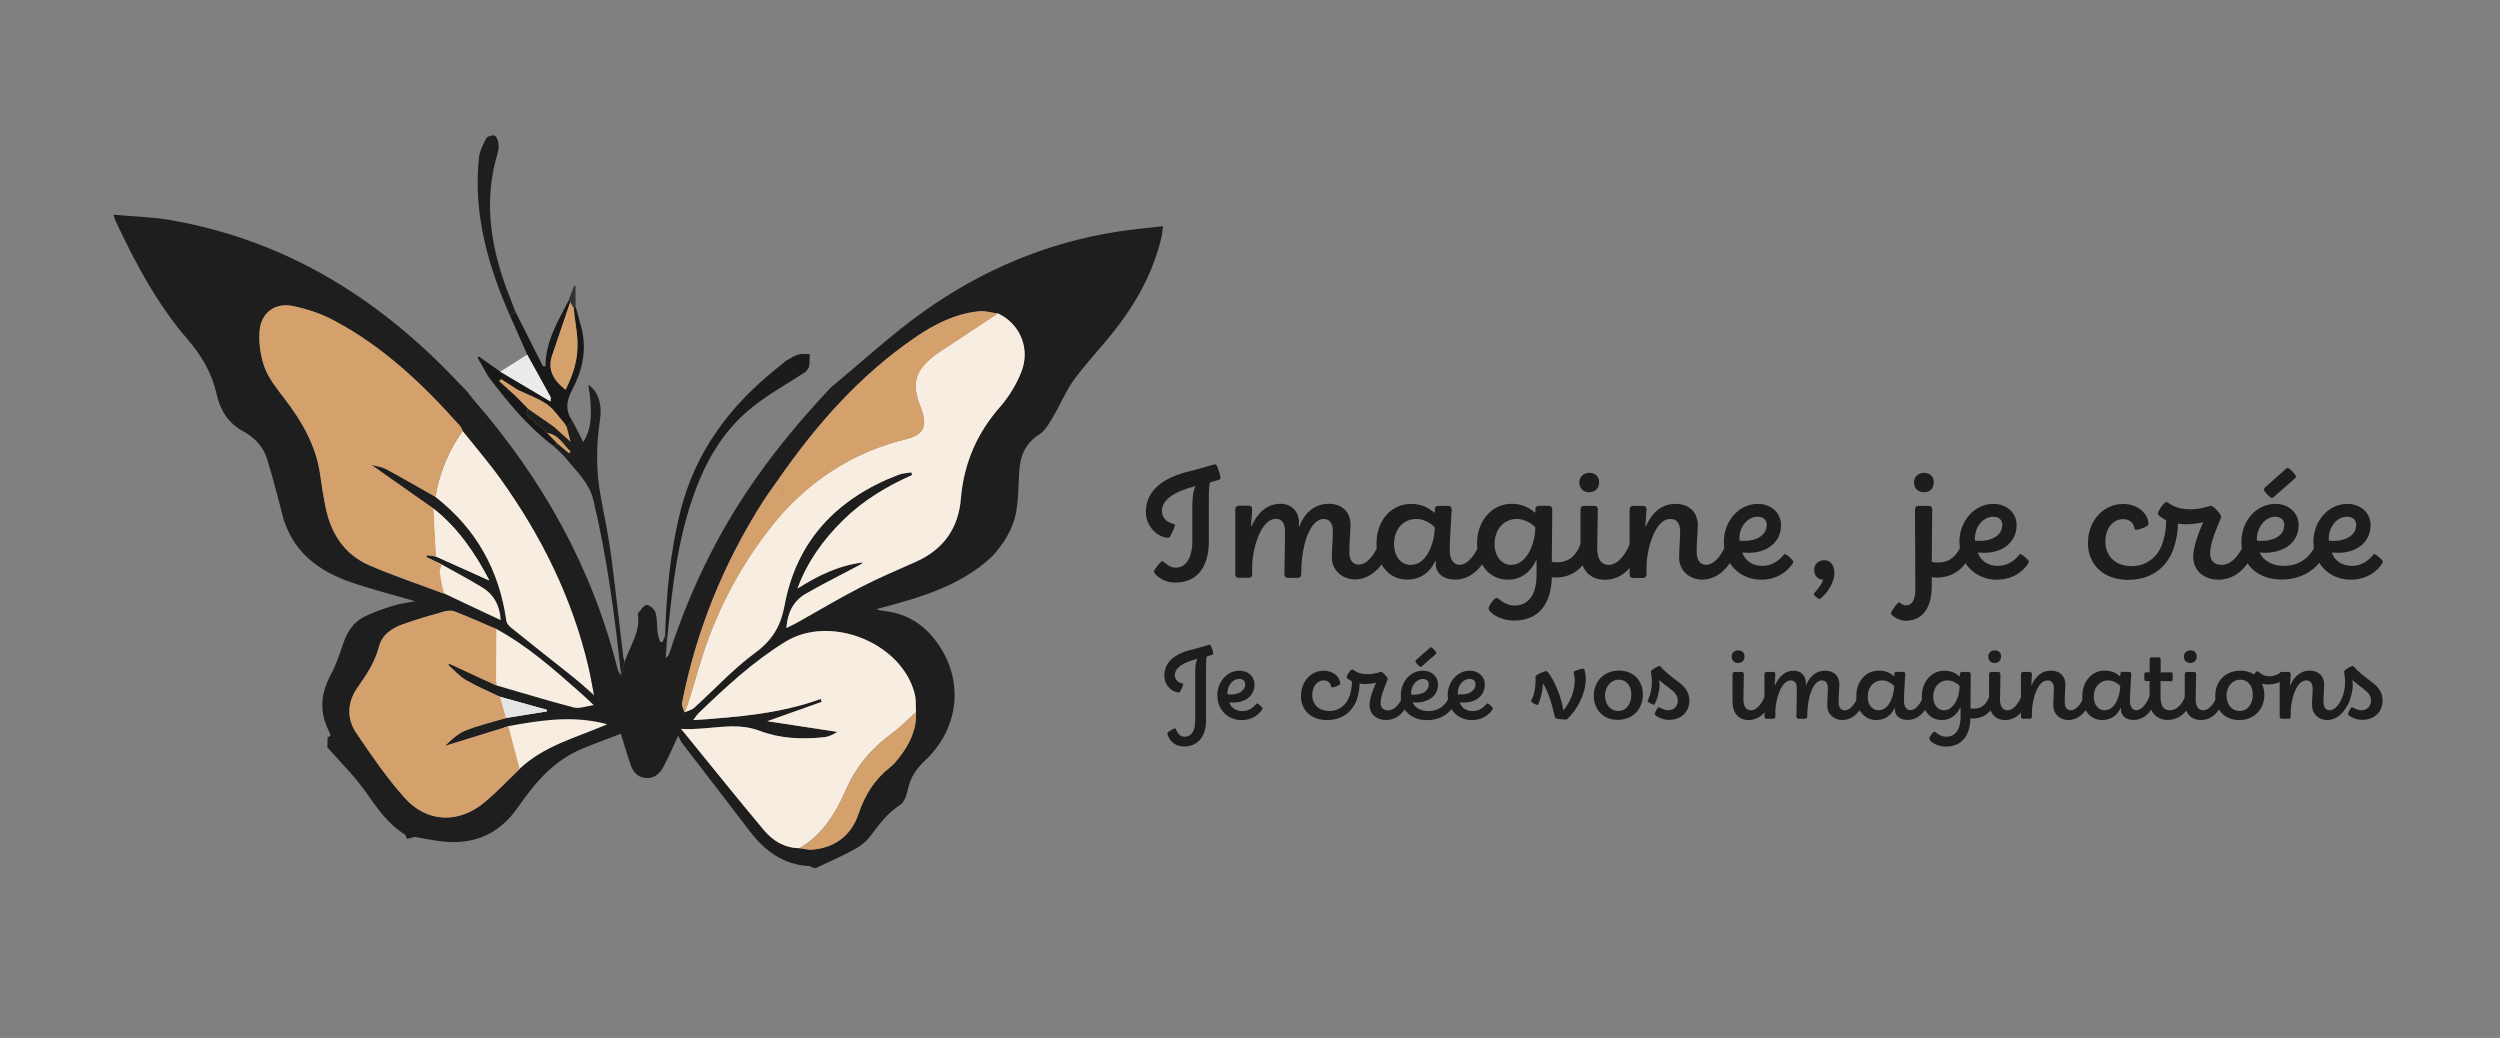 <svg xmlns="http://www.w3.org/2000/svg" id="Calque_1" data-name="Calque 1" viewBox="0 0 277 115"><rect x="0" y="0" width="277" height="115" fill="#808080" stroke="none"/><defs><style>      .cls-1 {        fill: #181818;      }      .cls-2 {        fill: #333;      }      .cls-3 {        fill: #d4a16d;      }      .cls-4 {        fill: #1f1f1f;      }      .cls-5 {        fill: #e5e5e5;      }      .cls-6 {        fill: #1b1b1b;      }      .cls-7 {        fill: #ebebeb;      }      .cls-8 {        fill: #1e1e1e;      }      .cls-9 {        fill: #1d1d1b;      }      .cls-10 {        fill: #f7ede1;      }    </style></defs><g><g><path class="cls-10" d="M51.28,47.73s11.02,8.26,14.55,29.3c0,0-7.69-7.07-16.64-11.28,0,0-3.9-9.6,2.09-18.02Z"></path><path class="cls-10" d="M54.94,69.44s1.95.1,13.55,10.82c0,0-2.24.24-10.92,4.97,0,0-3.4-5.8-2.63-15.8Z"></path><path class="cls-8" d="M31.5,57.83c-.63-2.34-1.19-4.71-1.92-7.02-.42-1.32-1.36-2.33-2.62-3.01-1.62-.87-2.56-2.32-2.94-4.06-.52-2.35-1.66-4.31-3.21-6.11-3.41-3.95-5.83-8.5-8.02-13.19-.06-.12-.09-.25-.22-.65,2.19.2,4.23.24,6.21.58,12.73,2.18,23.11,8.59,31.87,17.87.37.39.75.77,1.12,1.15.24.31.46.63.72.93,7.62,8.74,13.14,18.6,15.96,29.9.06.22.25.41.37.61.13-.5.26-1,.39-1.5.57-1.74,1.78-3.3,1.46-5.28,0-.03,0-.08.02-.1.32-.33.64-.91.97-.92.33,0,.88.49.98.87.2.74.14,1.55.24,2.32.04.32.19.63.29.94.08-.02.17-.03.25-.05.09-.22.18-.44.27-.66.07.17.14.34.21.5-.05.65-.09,1.3-.14,1.95.25-.16.35-.34.41-.53,2.07-6.33,4.86-12.32,8.56-17.87,2.75-4.13,5.91-7.93,9.3-11.54,3.45-2.85,6.74-5.91,10.38-8.49,6.48-4.6,13.69-7.63,21.59-8.83,1.55-.24,3.12-.37,4.85-.58-.06.5-.08.87-.16,1.22-1,4.29-3.18,7.95-5.97,11.29-1.29,1.54-2.65,3.03-3.82,4.65-.85,1.18-1.39,2.57-2.14,3.83-.45.75-.9,1.63-1.59,2.07-1.63,1.03-2.16,2.48-2.25,4.26-.07,1.39-.08,2.8-.3,4.17-.32,2-1.37,3.67-2.73,5.14-3.6,3.35-8.18,4.58-12.78,5.8.3.13.57.18.85.21,2.25.24,4.08,1.26,5.5,3.02,3.4,4.21,3.02,9.8-.98,13.56-.95.9-1.61,1.86-1.88,3.15-.13.64-.4,1.47-.88,1.77-1.49.92-2.39,2.3-3.42,3.61-.45.57-1.11,1.03-1.77,1.38-1.35.72-2.76,1.34-4.15,2-.12-.02-.24-.04-.36-.06-.09-.05-.18-.15-.27-.16-2.93-.13-5.01-1.68-6.72-3.93-2.47-3.26-4.99-6.48-7.47-9.73-.17-.22-.26-.49-.41-.8-.66,1.4-1.12,2.48-1.68,3.52-.39.73-1.01,1.24-1.9,1.18-.91-.06-1.42-.67-1.69-1.45-.39-1.1-.71-2.24-1.09-3.46-1.43.55-2.87,1.07-4.28,1.66-3.16,1.3-5.25,3.78-7.13,6.5-2.16,3.12-5.17,4.28-8.89,3.71-.84-.13-1.68-.29-2.52-.44-.29.07-.58.14-.87.21-.09-.17-.14-.42-.28-.51-1.92-1.18-3.09-3-4.37-4.79-1.24-1.73-2.78-3.24-4.18-4.84,0-.37.02-.75.03-1.12.37-.11.41-.13.1-.76-1.04-2.11-.85-4.12.25-6.16.58-1.08.98-2.28,1.38-3.45.43-1.28,1.12-2.37,2.32-2.97,1.05-.52,2.17-.9,3.29-1.25.74-.23,1.53-.31,2.36-.47-2.44-.72-4.81-1.31-7.1-2.1-3.37-1.17-6.14-3.1-7.37-6.68ZM86.14,53.26c-.54.78-1.11,1.55-1.63,2.35-4.38,6.88-7.38,14.31-8.95,22.31-.06.31.18.67.28,1.01.36-.16.79-.25,1.07-.5,2.26-2.04,4.34-4.32,6.78-6.11,1.92-1.41,2.82-2.95,3.25-5.29,1.35-7.2,5.86-11.84,12.61-14.42.45-.17.95-.19,1.43-.27.03.1.05.2.08.3-2.84,1.26-5.46,2.83-7.67,5.03-2.2,2.17-3.96,4.62-5.03,7.55,2.26-1.43,4.6-2.57,7.26-2.9-.22.24-.49.35-.75.49-1.86.98-3.75,1.93-5.58,2.98-1.35.77-2.02,2.04-2.16,3.8.48-.24.84-.41,1.19-.6,2.34-1.31,4.65-2.69,7.03-3.92,2-1.03,4.09-1.9,6.15-2.83,3.03-1.36,4.69-3.69,4.96-6.98.32-3.89,1.77-7.24,4.36-10.19.97-1.11,1.78-2.45,2.33-3.82,1.05-2.61-.14-5.38-2.57-6.51-.7-.09-1.41-.32-2.09-.25-2.64.26-4.94,1.43-7.09,2.9-6.18,4.24-11.03,9.76-15.26,15.88ZM56.32,80.47c-2.34.72-4.68,1.45-7.02,2.17.66-.65,1.39-1.35,2.26-1.7,1.45-.58,3-.94,4.51-1.39,1.51-.24,3.03-.49,4.54-.73-.01-.06-.03-.12-.04-.18-1.72-.48-3.44-.95-5.15-1.43-1.28-.62-2.6-1.17-3.82-1.88-.72-.42-1.3-1.1-1.94-1.67.05-.04.09-.08.14-.12,1.72.8,3.44,1.59,5.16,2.39,2.87.83,5.73,1.71,8.62,2.46.62.16,1.36-.15,2.21-.26-.61-.57-1.01-.97-1.44-1.34-2.95-2.6-5.88-5.22-9.38-7.11-1.54-.65-3.07-1.34-4.62-1.94-.34-.13-.8-.09-1.16.01-1.55.44-3.1.89-4.61,1.43-1.17.42-2.25,1.15-2.58,2.41-.45,1.71-1.35,3.12-2.36,4.53-1.14,1.59-1.29,3.43-.2,5.05,1.67,2.49,3.39,4.99,5.38,7.22,2.46,2.77,6.01,2.88,8.85.5,1.37-1.15,2.6-2.46,3.89-3.69,2.74-2.6,6.37-3.49,9.72-4.95-3.71-1.02-7.34-.46-10.98.21ZM101.49,78.91c-.04-.67.02-1.37-.14-2.02-1.42-5.66-9.34-8.86-14.33-5.78-3.56,2.2-6.62,5.03-9.62,7.92-.16.15-.28.35-.59.76,4.96-.34,9.64-.72,14.13-2.35.03.11.07.22.1.33-1.89.67-3.78,1.35-6.02,2.14,2.77.42,5.26.8,7.76,1.18-.48.32-.98.54-1.49.6-2.41.25-4.82.17-7.11-.71-2.82-1.07-5.62-.02-8.71-.22,3.21,3.94,6.16,7.63,9.2,11.25.98,1.17,2.29,1.95,3.92,1.97.45.06.91.19,1.36.16,2.59-.2,4.38-1.6,5.18-4,.7-2.08,1.78-3.79,3.49-5.13.39-.3.72-.7,1.02-1.1,1.14-1.47,1.93-3.08,1.85-5ZM49.19,65.76c2.09.98,4.18,1.95,6.29,2.95-.08-1.55-.72-2.82-2.05-3.63-1.46-.89-2.97-1.69-4.46-2.52-.57-.28-1.15-.55-1.72-.83.03-.07.05-.14.08-.2.34.05.67.1,1.01.15,1.93.86,3.86,1.73,5.88,2.64-1.59-3.03-3.46-5.8-6.17-7.94-2.28-1.61-4.57-3.21-6.91-4.86.55.15,1.14.21,1.62.46,1.86,1,3.68,2.06,5.51,3.1,4.49,3.51,7.05,8.1,7.83,13.73.04.26.29.55.52.73,2.34,1.89,4.71,3.75,7.05,5.63.68.54,1.31,1.14,2.16,1.89-.24-1.22-.4-2.17-.62-3.11-1.79-7.64-5.2-14.54-9.75-20.89-1.31-1.83-2.79-3.54-4.19-5.3-.1-.18-.18-.39-.32-.55-4.07-4.58-8.48-8.77-13.94-11.67-1.43-.76-3.04-1.31-4.63-1.62-1.99-.38-3.51.83-3.63,2.86-.08,1.31.12,2.73.57,3.96.45,1.21,1.32,2.29,2.12,3.34,2,2.59,3.61,5.34,4.05,8.66.15,1.1.34,2.2.54,3.29.57,3,2.06,5.4,4.91,6.63,2.69,1.16,5.48,2.09,8.23,3.13Z"></path><path class="cls-3" d="M63.19,50.42c-.95-.66-4.08-3.88-5.06-4.57-.02-.01-.02-.02-.04-.03-.49-.51-2.27-2.88-2.73-3.35-.2-.53-.31-.87-.24-1.11,1.09.52,4.49,2.74,5.47,3.41.7.47,1.53,1.22,2.15,1.88.07.07.11.17.09.27-.14.58,1.33,3.13.35,3.5Z"></path><path class="cls-1" d="M61.42,49.49c-2.92-2.17-5.18-4.95-7.35-7.82-.38-.68-.77-1.35-1.15-2.03.05-.05.1-.09.15-.14.79.56,1.57,1.12,2.36,1.68,1.82,1.08,3.65,2.16,5.58,3.31,0-.3.04-.42,0-.5-.86-1.57-1.73-3.13-2.59-4.69-.64-1.44-1.27-2.88-1.91-4.32.2-.14.41-.28.61-.42,1.01,2,2.02,4,3.03,6,.1.01.19.03.29.04,0-2.77,1.38-5.01,2.57-7.31.06.07.11.13.17.2-.67,1.96-1.34,3.91-2,5.88-.56,1.68.23,2.83,1.49,3.83,1.32-2.74,1.57-4.5,1.09-7.42-.09-.53-.13-1.06-.19-1.6.07-.08.14-.16.21-.24.23.86.46,1.71.69,2.57.56,2.39.02,4.63-1.1,6.73-.63,1.19-.75,2.26.04,3.38-.21.22-.42.44-.63.65-.09-.14-.18-.28-.27-.42-.63-.7-1.15-1.55-1.91-2.07-.99-.67-2.15-1.08-3.24-1.6-.61-.39-1.22-.79-1.84-1.18l-.22.23c.61.55,1.21,1.1,1.82,1.65.47.47.93.94,1.4,1.42-.42.67.11.92.52,1.26.54.44,1.04.92,1.56,1.39.35.37.71.74,1.06,1.11l-.24.44Z"></path><path class="cls-6" d="M89.22,41.23c-1.95,1.27-4,2.4-5.81,3.84-3.93,3.1-5.95,7.43-7.3,12.13-1.29,4.5-1.73,9.13-2.21,13.76-.07-.17-.14-.34-.21-.5.15-4.74.57-9.44,1.76-14.05,1.64-6.32,5.31-11.28,10.31-15.35.44-.36.89-.72,1.33-1.08.44-.24.86-.55,1.33-.69.4-.12.87-.05,1.3-.06-.02.47,0,.95-.08,1.4-.04.22-.28.41-.42.61Z"></path><path class="cls-8" d="M57.11,34.56c-.2.14-.41.28-.61.42-2.43-5.57-4.08-11.3-3.44-17.46.08-.75.45-1.49.8-2.18.12-.22.62-.38.91-.33.19.03.39.47.44.75.06.38.05.8-.06,1.17-1.71,5.65-.68,11.04,1.47,16.34.17.43.33.86.5,1.3Z"></path><path class="cls-7" d="M58.41,39.3c.87,1.56,1.74,3.12,2.59,4.69.04.08,0,.2,0,.5-1.93-1.14-3.75-2.22-5.58-3.31.99-.63,1.98-1.26,2.98-1.88Z"></path><path class="cls-2" d="M63.17,33.48c-.06-.07-.11-.13-.17-.2.21-.55.41-1.09.62-1.64.05.01.1.02.15.03v2.24c-.07.08-.14.16-.21.24-.13-.23-.27-.46-.4-.69Z"></path><path class="cls-10" d="M110.58,34.73c2.43,1.13,3.62,3.89,2.57,6.51-.55,1.37-1.36,2.71-2.33,3.82-2.59,2.94-4.03,6.3-4.36,10.19-.27,3.29-1.93,5.62-4.96,6.98-2.06.92-4.15,1.79-6.15,2.83-2.38,1.23-4.69,2.61-7.03,3.92-.35.19-.71.36-1.19.6.14-1.76.81-3.02,2.16-3.8,1.83-1.05,3.72-1.99,5.58-2.98.26-.14.54-.25.75-.49-2.67.32-5,1.46-7.26,2.9,1.07-2.93,2.83-5.38,5.03-7.55,2.22-2.19,4.84-3.77,7.67-5.03-.03-.1-.05-.2-.08-.3-.48.09-.99.1-1.43.27-6.74,2.58-11.26,7.23-12.61,14.42-.44,2.34-1.34,3.88-3.25,5.29-2.44,1.79-4.52,4.07-6.78,6.11-.28.25-.71.34-1.07.5.13-.33.28-.65.39-.98.79-2.49,1.45-5.04,2.37-7.48,1.88-4.97,4.56-9.49,8.03-13.53,3.76-4.15,8.31-6.95,13.78-8.29,2.04-.5,2.39-1.52,1.57-3.6-1-2.52-.62-3.96,1.53-5.63.45-.35.94-.65,1.42-.97,1.88-1.24,3.76-2.48,5.64-3.73Z"></path><path class="cls-3" d="M48.33,61.66c-.34-.05-.67-.1-1.01-.15-.03.07-.05.14-.08.2.57.28,1.15.55,1.72.83-.08.3-.26.61-.23.9.1.78.29,1.54.45,2.32-2.75-1.03-5.54-1.96-8.23-3.13-2.86-1.23-4.34-3.64-4.91-6.63-.21-1.09-.4-2.19-.54-3.29-.44-3.32-2.05-6.07-4.05-8.66-.8-1.05-1.67-2.13-2.12-3.34-.46-1.23-.65-2.65-.57-3.96.12-2.03,1.64-3.24,3.63-2.86,1.59.31,3.2.86,4.63,1.62,5.46,2.9,9.87,7.09,13.94,11.67.14.15.21.36.32.55-1.61,2.19-2.56,4.65-3.02,7.32-1.84-1.04-3.66-2.1-5.51-3.1-.48-.26-1.06-.31-1.62-.46,2.34,1.65,4.63,3.25,6.91,4.86.1,1.77.19,3.54.29,5.3Z"></path><path class="cls-10" d="M88.59,93.98c-1.63-.02-2.94-.8-3.92-1.97-3.04-3.62-5.99-7.31-9.2-11.25,3.09.2,5.89-.86,8.71.22,2.29.87,4.69.95,7.11.71.51-.05,1.01-.28,1.49-.6-2.49-.38-4.98-.76-7.76-1.18,2.23-.8,4.12-1.47,6.02-2.14-.03-.11-.07-.22-.1-.33-4.49,1.63-9.16,2.01-14.13,2.35.31-.41.43-.6.59-.76,3-2.89,6.05-5.73,9.62-7.92,4.99-3.08,12.92.12,14.33,5.78.16.64.1,1.35.14,2.02-.88.78-1.7,1.64-2.65,2.33-2.25,1.64-3.99,3.68-5.1,6.23-1.14,2.63-2.6,5.01-5.16,6.51Z"></path><path class="cls-3" d="M57.58,85.21c-1.29,1.24-2.52,2.54-3.89,3.69-2.84,2.38-6.39,2.27-8.85-.5-1.99-2.24-3.71-4.73-5.38-7.22-1.09-1.63-.94-3.46.2-5.05,1.01-1.41,1.91-2.82,2.36-4.53.33-1.26,1.4-1.99,2.58-2.41,1.51-.55,3.06-.99,4.61-1.43.36-.1.83-.14,1.16-.01,1.56.61,3.08,1.29,4.62,1.94,0,2.08-.02,4.17-.03,6.25-1.72-.8-3.44-1.59-5.16-2.39-.05.04-.09.08-.14.12.64.56,1.21,1.24,1.94,1.67,1.22.71,2.54,1.26,3.82,1.88.22.78.44,1.56.66,2.34-1.51.45-3.05.81-4.51,1.39-.87.35-1.6,1.06-2.26,1.7,2.34-.72,4.68-1.45,7.02-2.17.42,1.58.84,3.16,1.26,4.74Z"></path><path class="cls-3" d="M110.58,34.73c-1.88,1.24-3.76,2.48-5.64,3.73-.48.32-.97.62-1.42.97-2.15,1.67-2.53,3.1-1.53,5.63.82,2.07.48,3.1-1.57,3.6-5.47,1.34-10.02,4.14-13.78,8.29.02-.75-.06-1.53.08-2.26.13-.67.05-1.12-.58-1.42,4.23-6.12,9.08-11.65,15.26-15.88,2.15-1.47,4.45-2.64,7.09-2.9.68-.07,1.39.16,2.09.25Z"></path><path class="cls-3" d="M88.59,93.98c2.56-1.5,4.01-3.88,5.16-6.51,1.11-2.55,2.85-4.59,5.1-6.23.95-.69,1.77-1.55,2.65-2.33.08,1.93-.71,3.53-1.85,5-.31.39-.63.79-1.02,1.1-1.71,1.34-2.79,3.05-3.49,5.13-.8,2.4-2.59,3.8-5.18,4-.45.03-.9-.1-1.36-.16Z"></path><path class="cls-4" d="M62.78,47.26c.21-.22.42-.44.63-.65.4.79.81,1.57,1.22,2.37.91-1.46,1.06-3.19.56-6.34,1.02.66,1.56,2.06,1.29,3.88-.44,2.9-.45,5.78.11,8.66.41,2.14.84,4.29,1.13,6.45.49,3.69.88,7.4,1.33,11.1.02.2.11.4.16.6-.13.5-.26,1-.39,1.5-.7-6.53-1.55-13.04-3.08-19.44-.46-1.93-1.93-3.22-3.1-4.68-.35-.44-.81-.8-1.22-1.2l.24-.44c.46.39.93.77,1.39,1.16.06-.07.12-.14.18-.21-.83-.74-1.3-1.88-2.63-2.06-.52-.46-1.02-.94-1.56-1.39-.41-.34-.95-.59-.52-1.26.96.66,1.91,1.33,2.87,1.99.57.51,1.13,1.03,1.84,1.67-.18-.68-.31-1.19-.45-1.7Z"></path><path class="cls-3" d="M86.14,53.26c.63.3.71.75.58,1.42-.14.73-.06,1.5-.08,2.26-3.47,4.04-6.15,8.56-8.03,13.53-.92,2.44-1.58,4.99-2.37,7.48-.11.33-.26.65-.39.98-.1-.34-.34-.7-.28-1.01,1.57-8,4.58-15.43,8.95-22.31.51-.8,1.08-1.57,1.63-2.35Z"></path><path class="cls-10" d="M48.33,61.66c-.1-1.77-.19-3.54-.29-5.3,2.71,2.14,4.58,4.91,6.17,7.94-2.02-.91-3.95-1.77-5.88-2.64Z"></path><path class="cls-5" d="M56.08,79.55c-.22-.78-.44-1.56-.66-2.34,1.72.48,3.44.95,5.15,1.43.01.06.03.12.04.18-1.51.24-3.03.49-4.54.73Z"></path><path class="cls-3" d="M63.17,33.48c.13.23.27.46.4.69.06.53.1,1.07.19,1.6.48,2.93.23,4.68-1.09,7.42-1.26-1-2.05-2.15-1.49-3.83.66-1.96,1.33-3.92,2-5.88Z"></path></g><g><path class="cls-9" d="M135.22,52.94c0,.13-.04.18-.18.22-.18.07-.56.18-.97.29-.13.45-.13,1.08-.13,1.96v4.6c0,2.32-.95,4.54-3.72,4.54-1.44,0-2.37-.97-2.37-1.22,0-.2.75-1.15.92-1.15.07,0,.18.07.36.22.23.22.66.5,1.13.5,1.45,0,1.85-1.67,1.85-2.84v-3.91c0-1.04.09-1.8.36-2.3-2.5.66-3.73,1.56-3.73,2.8,0,.77.63,1.27,1.31,1.4.09.04.13.07.13.14,0,.2-.38,1.02-.54,1.26-.05.09-.11.14-.2.14-1.02,0-2.48-1.13-2.48-2.84,0-2.42,1.9-3.84,4.95-4.56,1.51-.38,2.57-.74,2.71-.74.11,0,.14.04.22.18.18.41.38,1.06.38,1.31Z"></path><path class="cls-9" d="M147.57,61.79c0-1.02.11-1.94.11-2.87s-.34-1.42-1.04-1.42c-1.35,0-2.46,2.57-2.46,6.01,0,.36-.09.52-.41.52h-1.08c-.23,0-.38-.18-.38-.43,0-1.26.07-2.64.07-4.6,0-.99-.27-1.51-1.02-1.51-1.72,0-2.62,3.5-2.62,5.28v.84c0,.27-.14.41-.36.41h-1.11c-.27,0-.4-.14-.4-.43v-7.11c0-.3.14-.45.4-.45h1.09c.29,0,.38.16.38.43,0,.22-.09,1.29-.13,1.8l.07.02c.56-1.24,1.54-2.46,3.2-2.46,1.28,0,2.05.93,2.05,2.08l-.02.41.05.02c.45-1.2,1.47-2.51,3.27-2.51,1.44,0,2.41.88,2.41,2.33,0,.54-.13,1.85-.13,3.05,0,.77.32,1.36,1.04,1.36,1.04,0,1.92-1.45,2.26-2.35.04-.09.07-.13.16-.13.14,0,1.02.39,1.02.57,0,.05-.04.18-.05.23-.52,1.54-1.83,3.32-3.82,3.32-1.35,0-2.55-.97-2.55-2.44Z"></path><path class="cls-9" d="M152.52,60.18c0-2.48,1.6-4.35,3.84-4.35,1.13,0,1.97.45,2.55.97l.07-.04v-.32c0-.25.14-.39.36-.39h1.13c.23,0,.38.14.38.41,0,.34-.22,3.11-.22,4.52,0,.9.36,1.6,1.08,1.6,1.02,0,1.83-1.33,2.24-2.35.04-.09.07-.13.16-.13.14,0,1.02.41,1.02.57,0,.05-.02.13-.04.18-.4,1.2-1.63,3.37-3.86,3.37-1.26,0-2.15-.68-2.15-1.76v-.27l-.07-.02c-.43,1.02-1.44,2.05-3.09,2.05-1.99,0-3.41-1.63-3.41-4.06ZM158.97,58.42c-.39-.41-1.18-.92-2.03-.92-1.42,0-2.48,1.11-2.48,2.77,0,1.4.79,2.32,1.85,2.32,1.87,0,2.66-2.64,2.66-4.17Z"></path><path class="cls-9" d="M176.34,60.68c0,.05-.02.14-.04.2-.56,1.71-1.81,3.11-3.95,3.11-.14,0-.29,0-.41-.02-.07,3-1.49,4.79-4.2,4.79-1.62,0-2.8-.93-2.8-1.36,0-.29.63-1.15.88-1.15.09,0,.16.04.32.18.41.34.97.66,1.69.66,1.51,0,2.42-1.2,2.42-3.36v-1.62l-.07-.02c-.39.95-1.38,2.14-3.09,2.14-2.08,0-3.43-1.69-3.43-4.06s1.56-4.35,3.86-4.35c.99,0,1.88.38,2.53.97l.07-.04v-.32c0-.22.13-.39.36-.39h1.15c.23,0,.36.18.36.41l-.05,5.8c.18.04.36.05.57.05,1.42,0,2.17-.83,2.64-2.08.04-.11.07-.14.16-.14.14,0,1.02.43,1.02.59ZM170.11,58.42c-.39-.41-1.18-.92-2.03-.92-1.44,0-2.48,1.13-2.48,2.77,0,1.4.79,2.32,1.85,2.32,1.71,0,2.66-2.35,2.66-4.17Z"></path><path class="cls-9" d="M174.99,53.45c0-.61.47-1.06,1.11-1.06.61,0,1.08.36,1.08,1.04,0,.65-.41,1.11-1.11,1.11-.63,0-1.08-.41-1.08-1.1ZM175.12,61.18v-4.72c0-.25.13-.41.38-.41h1.15c.27,0,.39.14.39.43,0,.83-.07,3.32-.07,4.26,0,1.11.39,1.85,1.29,1.85,1.11,0,1.98-1.44,2.33-2.33.04-.09.05-.14.16-.14.14,0,1.02.41,1.02.57,0,.05-.02.13-.04.18-.48,1.44-1.72,3.37-3.9,3.37-1.69,0-2.73-1.13-2.73-3.05Z"></path><path class="cls-9" d="M186.05,61.79c0-1.02.11-1.9.11-2.89,0-.86-.32-1.4-1.11-1.4-1.67,0-2.62,3.34-2.62,5.44v.65c0,.29-.11.45-.4.45h-1.08c-.29,0-.39-.14-.39-.45v-7.07c0-.34.13-.47.41-.47h1.06c.27,0,.4.13.4.43,0,.29-.09,1.33-.13,1.81l.07.02c.54-1.27,1.56-2.48,3.27-2.48,1.56,0,2.48.95,2.48,2.41,0,.52-.13,1.8-.13,2.87,0,.91.34,1.47,1.04,1.47,1.01,0,1.85-1.31,2.26-2.35.04-.09.09-.13.16-.13.14,0,1.02.41,1.02.57,0,.05-.02.13-.04.18-.39,1.2-1.63,3.37-3.84,3.37-1.38,0-2.55-.99-2.55-2.44Z"></path><path class="cls-9" d="M191,60.03c0-2.21,1.6-4.2,3.77-4.2,1.49,0,2.57,1.01,2.57,2.35,0,2.01-1.69,3.07-3.55,3.07-.23,0-.57-.02-.74-.04.25.88,1.11,1.49,2.21,1.49s1.87-.61,2.35-1.2c.05-.07.09-.11.16-.11.14,0,.92.63.92.83,0,.07-.04.16-.07.22-.59.91-1.74,1.79-3.5,1.79-2.19,0-4.11-1.63-4.11-4.2ZM195.76,58.17c0-.57-.39-.92-1.01-.92-1.13,0-2.03,1.13-2.03,2.41,0,.09.02.18.02.25.16.02.32.02.57.02,1.2,0,2.44-.56,2.44-1.76Z"></path><path class="cls-9" d="M200.98,65.82s.02-.09.07-.14c.3-.32.83-.97.95-1.44-.5,0-.99-.4-.99-1.09s.52-1.08,1.11-1.08c.77,0,1.13.63,1.13,1.44,0,1.35-1.38,2.85-1.67,2.85-.16,0-.61-.41-.61-.54Z"></path><path class="cls-9" d="M218.59,60.68c0,.05-.02.14-.04.2-.56,1.71-1.83,3.12-3.97,3.12-.18,0-.36-.02-.54-.05v.99c0,2.15-.84,3.84-2.89,3.84-.66,0-1.62-.5-1.62-.86,0-.2.72-1.17.86-1.17s.36.32.79.32c.79,0,1.04-.79,1.04-1.81,0-2.19-.04-7.34-.04-8.78,0-.27.14-.43.39-.43h1.13c.27,0,.39.14.39.45,0,.88-.04,3.59-.05,5.76.22.05.45.07.72.07,1.4,0,2.17-.92,2.62-2.1.04-.09.07-.13.16-.13.14,0,1.02.41,1.02.57ZM212.07,53.45c0-.61.48-1.06,1.1-1.06.65,0,1.09.4,1.09,1.04,0,.68-.41,1.11-1.09,1.11-.63,0-1.1-.4-1.1-1.1Z"></path><path class="cls-9" d="M217.1,60.03c0-2.21,1.6-4.2,3.77-4.2,1.49,0,2.57,1.01,2.57,2.35,0,2.01-1.69,3.07-3.55,3.07-.23,0-.57-.02-.74-.04.25.88,1.11,1.49,2.21,1.49s1.87-.61,2.35-1.2c.05-.07.09-.11.16-.11.14,0,.92.63.92.83,0,.07-.04.16-.07.22-.59.91-1.74,1.79-3.5,1.79-2.19,0-4.11-1.63-4.11-4.2ZM221.86,58.17c0-.57-.4-.92-1.01-.92-1.13,0-2.03,1.13-2.03,2.41,0,.09.02.18.02.25.16.02.32.02.57.02,1.2,0,2.44-.56,2.44-1.76Z"></path><path class="cls-9" d="M231.35,60.11c0-2.35,1.65-4.27,3.9-4.27,1.65,0,2.8,1.11,2.8,2.23,0,.27-1.04.63-1.35.63-.13,0-.18-.05-.2-.16-.11-.61-.54-1.02-1.26-1.02-1.09,0-1.96.99-1.96,2.46,0,1.81,1.29,2.75,2.91,2.75,1.87,0,2.94-1.26,3.45-2.48.04-.09.07-.13.14-.13.14,0,1.02.41,1.02.59,0,.05-.02.14-.04.2-.5,1.49-1.96,3.34-4.99,3.34-2.6,0-4.43-1.6-4.43-4.13Z"></path><path class="cls-9" d="M249.82,60.68c0,.05-.02.13-.04.18-.47,1.54-1.81,3.37-3.97,3.37-1.63,0-2.8-1.04-2.8-2.53,0-1.17.61-2.69,1.08-3.79l-.02-.04c-.43.09-1.11.22-1.79.22-.34,0-.66-.02-.97-.07v.07c0,1.11-.32,2.51-.81,3.43-.05.11-.09.13-.14.13-.18,0-1.08-.43-1.08-.63,0-.02.07-.18.11-.27.36-.81.61-1.96.61-2.84v-.27c-.25-.13-.48-.27-.68-.43-.18-.14-.22-.22-.22-.32,0-.23.65-1.27.95-1.27.23,0,.75.81,2.64.81,1.22,0,2.12-.39,2.3-.39.25,0,1.11.95,1.11,1.18,0,.36-1.22,2.57-1.22,4.13,0,.72.43,1.24,1.27,1.24,1.22,0,2.1-1.35,2.48-2.33.04-.09.07-.14.16-.14.16,0,1.02.41,1.02.57Z"></path><path class="cls-9" d="M248.35,60.03c0-2.26,1.6-4.2,3.77-4.2,1.49,0,2.57,1.01,2.57,2.35,0,2.06-1.79,3.07-3.75,3.07-.18,0-.41-.02-.57-.04.38.91,1.38,1.49,2.71,1.49,1.9,0,3.03-1.17,3.55-2.48.04-.09.07-.13.16-.13.14,0,1.02.41,1.02.57,0,.05-.02.13-.04.18-.59,1.87-2.32,3.37-4.97,3.37s-4.45-1.63-4.45-4.2ZM253.1,58.19c0-.57-.38-.93-1.01-.93-1.11,0-2.03,1.19-2.03,2.44,0,.07.02.14.02.21.16.02.32.02.57.02,1.27,0,2.44-.59,2.44-1.74ZM250.84,54.24c0-.09.04-.14.14-.25l2.21-1.96c.13-.13.2-.18.3-.18.18,0,.9.74.9.93,0,.11-.05.18-.16.27l-2.23,1.96c-.11.09-.2.16-.3.16-.18,0-.86-.72-.86-.93Z"></path><path class="cls-9" d="M256.32,60.03c0-2.21,1.6-4.2,3.77-4.2,1.49,0,2.57,1.01,2.57,2.35,0,2.01-1.69,3.07-3.55,3.07-.23,0-.57-.02-.74-.04.25.88,1.11,1.49,2.21,1.49s1.87-.61,2.35-1.2c.05-.07.09-.11.16-.11.14,0,.92.63.92.83,0,.07-.04.16-.07.22-.59.91-1.74,1.79-3.5,1.79-2.19,0-4.11-1.63-4.11-4.2ZM261.07,58.17c0-.57-.4-.92-1.01-.92-1.13,0-2.03,1.13-2.03,2.41,0,.09.02.18.02.25.16.02.32.02.57.02,1.2,0,2.44-.56,2.44-1.76Z"></path></g></g><g><path class="cls-9" d="M134.42,72.4c0,.08-.03.13-.14.16-.1.05-.33.1-.57.18-.08.3-.08.74-.08,1.28v5.85c0,1.56-.78,2.84-2.43,2.84-.91,0-1.53-.48-1.81-1.27-.02-.06-.05-.15-.05-.21,0-.12.75-.53.83-.53.06,0,.08.02.12.09.17.43.42.84.97.84.78,0,1.17-.69,1.17-1.82v-5.31c0-.7.06-1.19.25-1.51-1.67.43-2.51,1.02-2.51,1.83,0,.5.4.84.84.91.06.01.09.03.09.09,0,.13-.25.67-.36.83-.02.05-.06.08-.12.08-.68,0-1.61-.72-1.61-1.87,0-1.58,1.26-2.48,3.25-2.94.98-.24,1.67-.48,1.76-.48.07,0,.12.01.15.12.12.26.26.69.26.83Z"></path><path class="cls-9" d="M134.88,77.04c0-1.44,1.04-2.73,2.45-2.73.97,0,1.67.65,1.67,1.53,0,1.31-1.1,2-2.31,2-.15,0-.37-.01-.48-.02.16.57.72.97,1.44.97s1.21-.4,1.53-.78c.03-.05.06-.07.11-.07.09,0,.6.41.6.54,0,.05-.02.1-.05.14-.39.6-1.13,1.17-2.28,1.17-1.42,0-2.67-1.06-2.67-2.73ZM137.97,75.82c0-.37-.26-.6-.65-.6-.74,0-1.32.74-1.32,1.56,0,.06.01.12.01.16.1.01.21.01.37.01.78,0,1.59-.36,1.59-1.14Z"></path><path class="cls-9" d="M144.15,77.09c0-1.53,1.07-2.78,2.53-2.78,1.07,0,1.82.72,1.82,1.45,0,.17-.68.41-.88.41-.08,0-.12-.03-.13-.11-.07-.4-.35-.67-.82-.67-.71,0-1.27.64-1.27,1.6,0,1.18.84,1.79,1.89,1.79,1.21,0,1.92-.82,2.24-1.61.02-.06.05-.08.09-.08.09,0,.67.27.67.39,0,.03-.01.09-.02.13-.33.97-1.27,2.17-3.25,2.17-1.69,0-2.88-1.04-2.88-2.69Z"></path><path class="cls-9" d="M156.17,77.46s-.01.08-.02.12c-.3,1-1.18,2.2-2.58,2.2-1.06,0-1.82-.68-1.82-1.65,0-.76.4-1.75.7-2.46v-.02c-.29.06-.74.14-1.18.14-.22,0-.43-.01-.63-.05v.05c0,.72-.21,1.63-.53,2.23-.03.07-.06.08-.09.08-.12,0-.7-.28-.7-.41,0-.01.05-.12.07-.18.23-.53.4-1.27.4-1.85v-.17c-.16-.08-.32-.18-.44-.28-.12-.09-.14-.14-.14-.21,0-.15.42-.83.62-.83.15,0,.49.53,1.72.53.79,0,1.38-.26,1.49-.26.16,0,.72.62.72.77,0,.23-.79,1.67-.79,2.69,0,.47.28.81.83.81.79,0,1.37-.88,1.61-1.52.02-.06.05-.09.1-.09.11,0,.67.27.67.37Z"></path><path class="cls-9" d="M155.21,77.04c0-1.47,1.04-2.73,2.45-2.73.97,0,1.67.65,1.67,1.53,0,1.34-1.17,2-2.44,2-.12,0-.27-.01-.37-.02.25.6.9.97,1.76.97,1.24,0,1.97-.76,2.31-1.61.02-.06.05-.08.1-.08.09,0,.67.27.67.37,0,.03-.01.08-.02.12-.39,1.22-1.51,2.2-3.23,2.2s-2.9-1.06-2.9-2.73ZM158.31,75.84c0-.37-.25-.61-.65-.61-.72,0-1.32.77-1.32,1.59,0,.05.01.09.01.14.1.01.21.01.37.01.83,0,1.59-.39,1.59-1.13ZM156.83,73.27c0-.06.02-.09.09-.16l1.44-1.27c.08-.08.13-.12.2-.12.12,0,.58.48.58.61,0,.07-.03.12-.1.18l-1.45,1.27c-.07.06-.13.11-.2.11-.12,0-.56-.47-.56-.61Z"></path><path class="cls-9" d="M160.4,77.04c0-1.44,1.04-2.73,2.45-2.73.97,0,1.67.65,1.67,1.53,0,1.31-1.1,2-2.31,2-.15,0-.37-.01-.48-.02.16.57.72.97,1.44.97s1.21-.4,1.53-.78c.03-.05.06-.07.11-.07.09,0,.6.41.6.54,0,.05-.02.1-.05.14-.39.6-1.13,1.17-2.28,1.17-1.42,0-2.67-1.06-2.67-2.73ZM163.49,75.82c0-.37-.26-.6-.65-.6-.74,0-1.32.74-1.32,1.56,0,.06.01.12.01.16.1.01.21.01.37.01.78,0,1.59-.36,1.59-1.14Z"></path><path class="cls-9" d="M172.42,79.6c-.08-.02-.12-.07-.14-.15-.36-1.59-.72-2.76-1.29-3.7h-.03c-.03.64-.2,1.58-.49,2.2-.02.06-.08.16-.13.16-.12,0-.7-.29-.7-.42,0-.03.12-.25.16-.37.26-.64.34-1.39.34-1.85,0-.19-.01-.4-.01-.5,0-.19.93-.61,1.2-.61.06,0,.1.05.19.15.65.77,1.46,2.63,1.7,4.18h.03c.71-.89,1.23-2.11,1.23-3.25,0-.47-.12-.84-.12-.97,0-.14.84-.39,1.07-.39.06,0,.09.02.12.1.13.4.15.78.15,1.1,0,1.57-.98,3.4-2.02,4.37-.03.03-.1.08-.2.08-.3,0-.89-.06-1.07-.14Z"></path><path class="cls-9" d="M176.59,77.07c0-1.56,1.13-2.77,2.79-2.77s2.65,1.16,2.65,2.67c0,1.39-.92,2.79-2.79,2.79-1.59,0-2.65-1.11-2.65-2.7ZM180.75,76.96c0-.93-.5-1.65-1.39-1.65-.93,0-1.52.84-1.52,1.75,0,1.03.62,1.72,1.45,1.72.92,0,1.46-.81,1.46-1.82Z"></path><path class="cls-9" d="M183.35,79.12c0-.18.33-.77.44-.77.08,0,.57.35,1.04.35.71,0,1.07-.54,1.07-1.06,0-.61-.37-.97-.92-1.38-.43-.34-.72-.54-1.12-.88l-.03.02c.02.14.05.37.05.53,0,.7-.26,1.55-.54,2.08-.02.06-.05.08-.08.08-.12,0-.7-.28-.7-.41,0-.03.07-.16.1-.25.19-.44.37-1.16.37-1.88,0-.57-.12-1.02-.12-1.13,0-.19.76-.62.96-.62.06,0,.09.02.15.09.33.39,1.02.99,1.69,1.47.79.56,1.47,1.18,1.47,2.25,0,1.34-.98,2.15-2.27,2.15-.86,0-1.58-.5-1.58-.65Z"></path><path class="cls-9" d="M191.87,72.75c0-.4.3-.69.72-.69.4,0,.7.23.7.68,0,.42-.27.72-.72.72-.41,0-.7-.27-.7-.71ZM191.96,77.79v-3.07c0-.16.08-.27.25-.27h.75c.17,0,.26.09.26.28,0,.54-.05,2.16-.05,2.77,0,.72.26,1.2.84,1.2.72,0,1.28-.93,1.52-1.52.02-.06.03-.09.1-.09.09,0,.67.27.67.37,0,.03-.01.08-.02.12-.32.93-1.12,2.2-2.53,2.2-1.1,0-1.78-.74-1.78-1.99Z"></path><path class="cls-9" d="M202.46,78.18c0-.67.07-1.26.07-1.87s-.22-.92-.68-.92c-.88,0-1.6,1.67-1.6,3.91,0,.23-.06.34-.27.34h-.7c-.15,0-.24-.12-.24-.28,0-.82.05-1.72.05-2.99,0-.64-.18-.98-.67-.98-1.12,0-1.71,2.28-1.71,3.43v.55c0,.18-.09.27-.23.27h-.72c-.18,0-.26-.09-.26-.28v-4.62c0-.2.09-.29.26-.29h.71c.19,0,.24.1.24.28,0,.14-.06.84-.08,1.17h.05c.36-.79,1-1.59,2.08-1.59.83,0,1.33.61,1.33,1.35v.27s.02.01.02.01c.29-.78.96-1.63,2.13-1.63.93,0,1.56.57,1.56,1.52,0,.35-.08,1.2-.08,1.99,0,.5.21.89.68.89.68,0,1.25-.95,1.47-1.53.02-.06.05-.08.1-.08.09,0,.67.26.67.37,0,.03-.02.12-.03.15-.34,1-1.19,2.16-2.49,2.16-.88,0-1.66-.63-1.66-1.59Z"></path><path class="cls-9" d="M205.68,77.13c0-1.61,1.04-2.83,2.5-2.83.74,0,1.29.29,1.66.63l.05-.02v-.21c0-.16.09-.26.23-.26h.74c.15,0,.24.09.24.27,0,.22-.14,2.02-.14,2.94,0,.58.23,1.04.7,1.04.67,0,1.19-.86,1.46-1.53.02-.06.05-.08.1-.08.09,0,.67.27.67.37,0,.03-.01.08-.02.12-.26.78-1.06,2.2-2.51,2.2-.82,0-1.4-.44-1.4-1.14v-.17h-.05c-.28.65-.93,1.32-2.01,1.32-1.3,0-2.22-1.06-2.22-2.64ZM209.87,75.99c-.26-.27-.77-.6-1.32-.6-.92,0-1.61.72-1.61,1.8,0,.91.51,1.51,1.2,1.51,1.22,0,1.73-1.72,1.73-2.71Z"></path><path class="cls-9" d="M221.18,77.46s-.01.09-.02.13c-.36,1.11-1.18,2.02-2.57,2.02-.09,0-.19,0-.27-.01-.05,1.95-.97,3.12-2.73,3.12-1.05,0-1.82-.61-1.82-.89,0-.19.41-.75.57-.75.06,0,.1.02.21.12.27.22.63.43,1.1.43.98,0,1.58-.78,1.58-2.18v-1.05h-.05c-.26.61-.9,1.38-2.01,1.38-1.35,0-2.23-1.1-2.23-2.64s1.02-2.83,2.51-2.83c.64,0,1.23.24,1.65.63l.05-.02v-.21c0-.14.08-.26.23-.26h.75c.15,0,.23.12.23.27l-.03,3.77c.12.02.23.03.37.03.92,0,1.41-.54,1.72-1.35.02-.07.05-.09.1-.09.09,0,.67.28.67.39ZM217.13,75.99c-.26-.27-.77-.6-1.32-.6-.93,0-1.61.74-1.61,1.8,0,.91.51,1.51,1.2,1.51,1.11,0,1.73-1.53,1.73-2.71Z"></path><path class="cls-9" d="M220.3,72.75c0-.4.3-.69.72-.69.4,0,.7.23.7.68,0,.42-.27.72-.72.72-.41,0-.7-.27-.7-.71ZM220.39,77.79v-3.07c0-.16.08-.27.25-.27h.75c.17,0,.26.09.26.28,0,.54-.05,2.16-.05,2.77,0,.72.26,1.2.84,1.2.72,0,1.28-.93,1.52-1.52.02-.06.03-.09.1-.09.09,0,.67.27.67.37,0,.03-.01.08-.02.12-.32.93-1.12,2.2-2.53,2.2-1.1,0-1.78-.74-1.78-1.99Z"></path><path class="cls-9" d="M227.5,78.18c0-.67.07-1.24.07-1.88,0-.56-.21-.91-.72-.91-1.09,0-1.71,2.17-1.71,3.54v.42c0,.19-.07.29-.26.29h-.7c-.19,0-.26-.09-.26-.29v-4.6c0-.22.08-.3.27-.3h.69c.17,0,.26.08.26.28,0,.19-.06.86-.08,1.18h.05c.35-.82,1.02-1.6,2.13-1.6,1.02,0,1.61.62,1.61,1.56,0,.34-.08,1.17-.08,1.87,0,.6.22.96.68.96.65,0,1.2-.85,1.47-1.53.02-.06.06-.08.1-.08.09,0,.67.27.67.37,0,.03-.01.08-.02.12-.26.78-1.06,2.2-2.5,2.2-.9,0-1.66-.64-1.66-1.59Z"></path><path class="cls-9" d="M230.72,77.13c0-1.61,1.04-2.83,2.5-2.83.74,0,1.29.29,1.66.63l.05-.02v-.21c0-.16.09-.26.23-.26h.74c.15,0,.24.09.24.27,0,.22-.14,2.02-.14,2.94,0,.58.23,1.04.7,1.04.67,0,1.19-.86,1.46-1.53.02-.06.05-.08.1-.08.09,0,.67.27.67.37,0,.03-.01.08-.02.12-.26.78-1.06,2.2-2.51,2.2-.82,0-1.4-.44-1.4-1.14v-.17h-.05c-.28.65-.93,1.32-2.01,1.32-1.3,0-2.22-1.06-2.22-2.64ZM234.92,75.99c-.26-.27-.77-.6-1.32-.6-.92,0-1.61.72-1.61,1.8,0,.91.51,1.51,1.2,1.51,1.22,0,1.73-1.72,1.73-2.71Z"></path><path class="cls-9" d="M242.86,77.46s-.01.1-.02.14c-.29.88-1.09,2.17-2.66,2.17-1.19,0-2.01-.82-2.01-2.11v-2.2c-.14.01-.27.01-.35.01-.16,0-.23-.06-.23-.21v-.56c0-.12.06-.21.2-.21.11,0,.23,0,.39.01v-1.39c0-.18.08-.28.25-.28h.72c.16,0,.25.1.25.28v1.4c.39-.01.88-.02,1.17-.02.09,0,.16.06.16.19v.6c0,.14-.06.2-.17.2-.29,0-.76-.01-1.17-.02v1.68c0,.97.23,1.56,1.05,1.56.9,0,1.46-.96,1.68-1.53.02-.06.05-.08.09-.08.09,0,.67.26.67.37Z"></path><path class="cls-9" d="M241.98,72.75c0-.4.3-.69.72-.69.4,0,.7.23.7.68,0,.42-.27.72-.72.72-.41,0-.7-.27-.7-.71ZM242.07,77.79v-3.07c0-.16.08-.27.25-.27h.75c.17,0,.26.09.26.28,0,.54-.05,2.16-.05,2.77,0,.72.26,1.2.84,1.2.72,0,1.28-.93,1.52-1.52.02-.06.03-.09.1-.09.09,0,.67.27.67.37,0,.03-.01.08-.02.12-.32.93-1.12,2.2-2.53,2.2-1.1,0-1.78-.74-1.78-1.99Z"></path><path class="cls-9" d="M253.17,75.08c0,.21-.75.76-1.84.76-.26,0-.5-.03-.71-.1.17.37.27.79.27,1.25,0,1.39-.92,2.79-2.79,2.79-1.59,0-2.65-1.11-2.65-2.7s1.13-2.77,2.79-2.77c.58,0,1.1.15,1.51.42.11-.2.29-.36.39-.36.13,0,.47.56,1.27.56.62,0,1.07-.26,1.33-.43.05-.02.09-.05.14-.05.09,0,.3.54.3.63ZM249.61,76.96c0-.93-.5-1.65-1.39-1.65-.93,0-1.52.84-1.52,1.75,0,1.03.62,1.72,1.45,1.72.92,0,1.46-.81,1.46-1.82Z"></path><path class="cls-9" d="M256.17,78.18c0-.67.07-1.24.07-1.88,0-.56-.21-.91-.72-.91-1.09,0-1.71,2.17-1.71,3.54v.42c0,.19-.07.29-.26.29h-.7c-.19,0-.26-.09-.26-.29v-4.6c0-.22.08-.3.27-.3h.69c.17,0,.26.08.26.28,0,.19-.06.86-.08,1.18h.05c.35-.82,1.02-1.6,2.13-1.6,1.02,0,1.61.62,1.61,1.56,0,.34-.08,1.17-.08,1.87,0,.6.22.96.68.96.65,0,1.2-.85,1.47-1.53.02-.06.06-.08.1-.08.09,0,.67.27.67.37,0,.03-.01.08-.02.12-.26.78-1.06,2.2-2.5,2.2-.9,0-1.66-.64-1.66-1.59Z"></path><path class="cls-9" d="M260.16,79.12c0-.18.33-.77.44-.77.08,0,.57.35,1.04.35.71,0,1.07-.54,1.07-1.06,0-.61-.37-.97-.92-1.38-.43-.34-.72-.54-1.12-.88l-.03.02c.02.14.05.37.05.53,0,.7-.26,1.55-.54,2.08-.02.06-.05.08-.08.08-.12,0-.7-.28-.7-.41,0-.03.07-.16.1-.25.19-.44.37-1.16.37-1.88,0-.57-.12-1.02-.12-1.13,0-.19.76-.62.96-.62.06,0,.09.02.15.09.33.39,1.02.99,1.69,1.47.79.56,1.47,1.18,1.47,2.25,0,1.34-.98,2.15-2.27,2.15-.86,0-1.58-.5-1.58-.65Z"></path></g></svg>